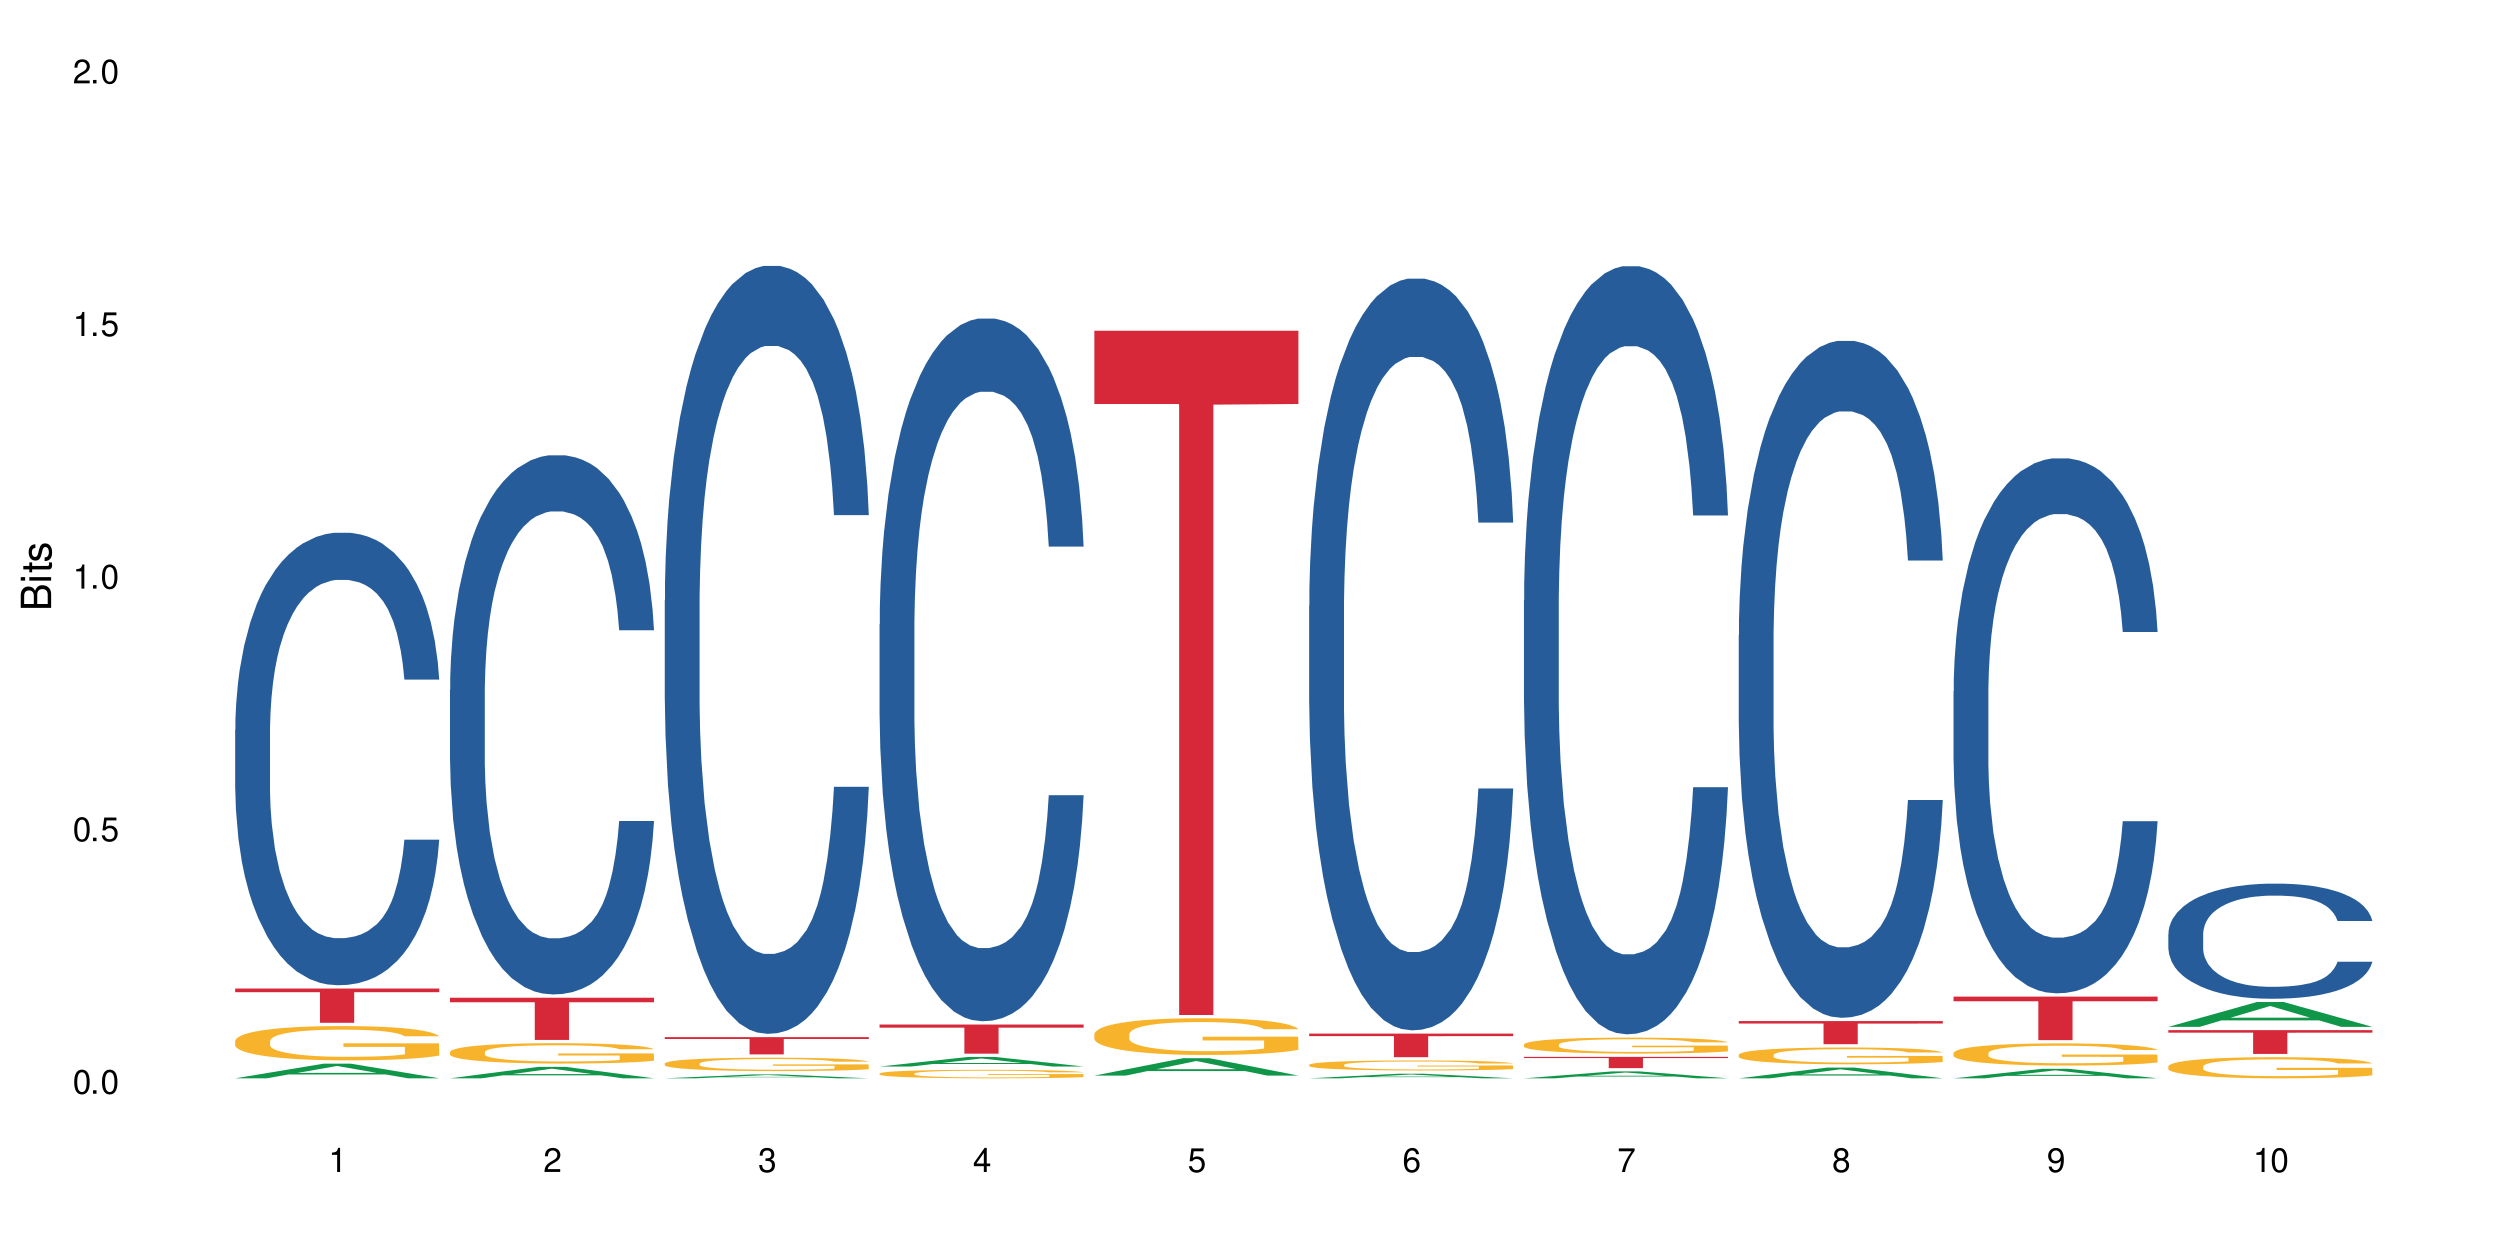 <?xml version="1.0" encoding="UTF-8"?>
<svg xmlns="http://www.w3.org/2000/svg" xmlns:xlink="http://www.w3.org/1999/xlink" width="720" height="360" viewBox="0 0 720 360">
<defs>
<g>
<g id="glyph-0-0">
</g>
<g id="glyph-0-1">
<path d="M 2.641 -6.938 C 2 -6.938 1.422 -6.656 1.078 -6.172 C 0.641 -5.562 0.406 -4.641 0.406 -3.359 C 0.406 -1.016 1.188 0.219 2.641 0.219 C 4.078 0.219 4.859 -1.016 4.859 -3.297 C 4.859 -4.641 4.656 -5.547 4.203 -6.172 C 3.844 -6.656 3.281 -6.938 2.641 -6.938 Z M 2.641 -6.188 C 3.547 -6.188 4 -5.25 4 -3.375 C 4 -1.406 3.562 -0.484 2.625 -0.484 C 1.734 -0.484 1.281 -1.438 1.281 -3.344 C 1.281 -5.25 1.734 -6.188 2.641 -6.188 Z M 2.641 -6.188 "/>
</g>
<g id="glyph-0-2">
<path d="M 1.828 -1 L 0.828 -1 L 0.828 0 L 1.828 0 Z M 1.828 -1 "/>
</g>
<g id="glyph-0-3">
<path d="M 4.562 -6.797 L 1.062 -6.797 L 0.547 -3.094 L 1.328 -3.094 C 1.719 -3.562 2.047 -3.734 2.578 -3.734 C 3.484 -3.734 4.062 -3.109 4.062 -2.094 C 4.062 -1.125 3.484 -0.531 2.578 -0.531 C 1.828 -0.531 1.375 -0.906 1.188 -1.672 L 0.328 -1.672 C 0.453 -1.109 0.547 -0.844 0.75 -0.594 C 1.125 -0.078 1.828 0.219 2.594 0.219 C 3.969 0.219 4.922 -0.781 4.922 -2.219 C 4.922 -3.562 4.031 -4.484 2.719 -4.484 C 2.25 -4.484 1.859 -4.359 1.469 -4.062 L 1.734 -5.969 L 4.562 -5.969 Z M 4.562 -6.797 "/>
</g>
<g id="glyph-0-4">
<path d="M 2.484 -4.938 L 2.484 0 L 3.328 0 L 3.328 -6.938 L 2.766 -6.938 C 2.469 -5.875 2.281 -5.734 0.984 -5.562 L 0.984 -4.938 Z M 2.484 -4.938 "/>
</g>
<g id="glyph-0-5">
<path d="M 4.859 -0.828 L 1.281 -0.828 C 1.359 -1.406 1.672 -1.781 2.5 -2.281 L 3.469 -2.828 C 4.406 -3.344 4.906 -4.062 4.906 -4.906 C 4.906 -5.484 4.672 -6.031 4.266 -6.406 C 3.859 -6.766 3.375 -6.938 2.719 -6.938 C 1.859 -6.938 1.219 -6.625 0.844 -6.031 C 0.609 -5.672 0.5 -5.234 0.484 -4.531 L 1.328 -4.531 C 1.359 -5.016 1.406 -5.281 1.531 -5.516 C 1.75 -5.938 2.188 -6.203 2.703 -6.203 C 3.469 -6.203 4.031 -5.641 4.031 -4.891 C 4.031 -4.344 3.719 -3.859 3.125 -3.516 L 2.234 -3 C 0.812 -2.172 0.406 -1.531 0.328 -0.016 L 4.859 -0.016 Z M 4.859 -0.828 "/>
</g>
<g id="glyph-0-6">
<path d="M 2.125 -3.188 L 2.578 -3.188 C 3.5 -3.188 3.984 -2.766 3.984 -1.922 C 3.984 -1.062 3.469 -0.531 2.594 -0.531 C 1.656 -0.531 1.203 -1 1.156 -2.016 L 0.312 -2.016 C 0.344 -1.453 0.438 -1.094 0.609 -0.781 C 0.953 -0.109 1.625 0.219 2.547 0.219 C 3.953 0.219 4.859 -0.625 4.859 -1.938 C 4.859 -2.828 4.516 -3.297 3.703 -3.594 C 4.344 -3.844 4.656 -4.328 4.656 -5.031 C 4.656 -6.219 3.875 -6.938 2.578 -6.938 C 1.203 -6.938 0.484 -6.172 0.453 -4.703 L 1.297 -4.703 C 1.312 -5.125 1.344 -5.359 1.453 -5.578 C 1.641 -5.969 2.062 -6.203 2.594 -6.203 C 3.344 -6.203 3.797 -5.75 3.797 -5 C 3.797 -4.516 3.609 -4.219 3.25 -4.047 C 3.016 -3.953 2.703 -3.922 2.125 -3.906 Z M 2.125 -3.188 "/>
</g>
<g id="glyph-0-7">
<path d="M 3.141 -1.672 L 3.141 0 L 3.984 0 L 3.984 -1.672 L 4.984 -1.672 L 4.984 -2.438 L 3.984 -2.438 L 3.984 -6.938 L 3.359 -6.938 L 0.266 -2.578 L 0.266 -1.672 Z M 3.141 -2.438 L 1 -2.438 L 3.141 -5.5 Z M 3.141 -2.438 "/>
</g>
<g id="glyph-0-8">
<path d="M 4.781 -5.125 C 4.609 -6.266 3.891 -6.938 2.844 -6.938 C 2.094 -6.938 1.422 -6.578 1.031 -5.953 C 0.594 -5.266 0.406 -4.422 0.406 -3.172 C 0.406 -2 0.578 -1.25 0.984 -0.641 C 1.359 -0.078 1.953 0.219 2.703 0.219 C 3.984 0.219 4.922 -0.75 4.922 -2.094 C 4.922 -3.375 4.062 -4.281 2.844 -4.281 C 2.172 -4.281 1.641 -4.031 1.281 -3.516 C 1.281 -5.234 1.828 -6.188 2.797 -6.188 C 3.391 -6.188 3.797 -5.797 3.938 -5.125 Z M 2.734 -3.531 C 3.547 -3.531 4.062 -2.953 4.062 -2.031 C 4.062 -1.156 3.484 -0.531 2.703 -0.531 C 1.922 -0.531 1.328 -1.188 1.328 -2.078 C 1.328 -2.938 1.906 -3.531 2.734 -3.531 Z M 2.734 -3.531 "/>
</g>
<g id="glyph-0-9">
<path d="M 4.984 -6.797 L 0.438 -6.797 L 0.438 -5.969 L 4.109 -5.969 C 2.5 -3.656 1.828 -2.234 1.328 0 L 2.219 0 C 2.594 -2.172 3.453 -4.047 4.984 -6.094 Z M 4.984 -6.797 "/>
</g>
<g id="glyph-0-10">
<path d="M 3.75 -3.656 C 4.469 -4.094 4.688 -4.438 4.688 -5.078 C 4.688 -6.172 3.844 -6.938 2.641 -6.938 C 1.438 -6.938 0.594 -6.172 0.594 -5.094 C 0.594 -4.438 0.812 -4.094 1.516 -3.656 C 0.734 -3.266 0.359 -2.703 0.359 -1.922 C 0.359 -0.656 1.281 0.219 2.641 0.219 C 3.984 0.219 4.922 -0.656 4.922 -1.922 C 4.922 -2.703 4.531 -3.266 3.75 -3.656 Z M 2.641 -6.188 C 3.359 -6.188 3.812 -5.75 3.812 -5.062 C 3.812 -4.406 3.344 -3.984 2.641 -3.984 C 1.922 -3.984 1.453 -4.406 1.453 -5.078 C 1.453 -5.75 1.922 -6.188 2.641 -6.188 Z M 2.641 -3.266 C 3.484 -3.266 4.062 -2.719 4.062 -1.906 C 4.062 -1.078 3.484 -0.531 2.625 -0.531 C 1.797 -0.531 1.219 -1.094 1.219 -1.906 C 1.219 -2.719 1.781 -3.266 2.641 -3.266 Z M 2.641 -3.266 "/>
</g>
<g id="glyph-0-11">
<path d="M 0.516 -1.578 C 0.672 -0.453 1.406 0.219 2.438 0.219 C 3.188 0.219 3.859 -0.141 4.266 -0.766 C 4.688 -1.453 4.891 -2.297 4.891 -3.547 C 4.891 -4.719 4.703 -5.453 4.312 -6.078 C 3.938 -6.641 3.344 -6.938 2.594 -6.938 C 1.297 -6.938 0.359 -5.969 0.359 -4.625 C 0.359 -3.344 1.234 -2.453 2.453 -2.453 C 3.094 -2.453 3.578 -2.672 4.016 -3.203 C 4 -1.484 3.469 -0.531 2.5 -0.531 C 1.906 -0.531 1.484 -0.906 1.359 -1.578 Z M 2.578 -6.203 C 3.375 -6.203 3.969 -5.531 3.969 -4.641 C 3.969 -3.797 3.391 -3.188 2.547 -3.188 C 1.734 -3.188 1.234 -3.766 1.234 -4.688 C 1.234 -5.562 1.797 -6.203 2.578 -6.203 Z M 2.578 -6.203 "/>
</g>
<g id="glyph-1-0">
</g>
<g id="glyph-1-1">
<path d="M 0 -0.953 L 0 -4.891 C 0 -5.719 -0.234 -6.344 -0.734 -6.797 C -1.188 -7.234 -1.812 -7.469 -2.5 -7.469 C -3.547 -7.469 -4.188 -7 -4.625 -5.875 C -4.984 -6.688 -5.625 -7.094 -6.531 -7.094 C -7.172 -7.094 -7.734 -6.859 -8.141 -6.391 C -8.562 -5.922 -8.75 -5.344 -8.75 -4.5 L -8.75 -0.953 Z M -4.984 -2.062 L -7.766 -2.062 L -7.766 -4.219 C -7.766 -4.844 -7.688 -5.203 -7.453 -5.5 C -7.219 -5.812 -6.859 -5.969 -6.375 -5.969 C -5.891 -5.969 -5.531 -5.812 -5.297 -5.5 C -5.062 -5.203 -4.984 -4.844 -4.984 -4.219 Z M -0.984 -2.062 L -4 -2.062 L -4 -4.781 C -4 -5.766 -3.438 -6.359 -2.484 -6.359 C -1.547 -6.359 -0.984 -5.766 -0.984 -4.781 Z M -0.984 -2.062 "/>
</g>
<g id="glyph-1-2">
<path d="M -6.281 -1.797 L -6.281 -0.797 L 0 -0.797 L 0 -1.797 Z M -8.75 -1.797 L -8.75 -0.797 L -7.484 -0.797 L -7.484 -1.797 Z M -8.75 -1.797 "/>
</g>
<g id="glyph-1-3">
<path d="M -6.281 -3.047 L -6.281 -2.016 L -8.016 -2.016 L -8.016 -1.016 L -6.281 -1.016 L -6.281 -0.172 L -5.469 -0.172 L -5.469 -1.016 L -0.719 -1.016 C -0.078 -1.016 0.281 -1.453 0.281 -2.234 C 0.281 -2.5 0.25 -2.719 0.188 -3.047 L -0.641 -3.047 C -0.609 -2.906 -0.594 -2.766 -0.594 -2.562 C -0.594 -2.141 -0.719 -2.016 -1.156 -2.016 L -5.469 -2.016 L -5.469 -3.047 Z M -6.281 -3.047 "/>
</g>
<g id="glyph-1-4">
<path d="M -4.531 -5.25 C -5.766 -5.25 -6.469 -4.422 -6.469 -2.969 C -6.469 -1.516 -5.719 -0.562 -4.547 -0.562 C -3.562 -0.562 -3.094 -1.062 -2.734 -2.562 L -2.516 -3.484 C -2.344 -4.188 -2.094 -4.469 -1.641 -4.469 C -1.047 -4.469 -0.641 -3.875 -0.641 -3 C -0.641 -2.453 -0.797 -2 -1.062 -1.75 C -1.25 -1.594 -1.422 -1.531 -1.875 -1.469 L -1.875 -0.406 C -0.422 -0.453 0.281 -1.266 0.281 -2.922 C 0.281 -4.5 -0.5 -5.516 -1.719 -5.516 C -2.656 -5.516 -3.172 -4.984 -3.469 -3.734 L -3.703 -2.766 C -3.891 -1.953 -4.156 -1.609 -4.594 -1.609 C -5.188 -1.609 -5.547 -2.125 -5.547 -2.938 C -5.547 -3.75 -5.203 -4.172 -4.531 -4.203 Z M -4.531 -5.25 "/>
</g>
</g>
</defs>
<rect x="-72" y="-36" width="864" height="432" fill="rgb(100%, 100%, 100%)" fill-opacity="1"/>
<path fill-rule="nonzero" fill="rgb(6.275%, 58.824%, 28.235%)" fill-opacity="1" d="M 67.73 310.555 L 67.793 310.547 L 93.223 306.328 L 100.945 306.328 L 126.5 310.559 L 117.52 310.559 L 111.117 309.453 L 83.051 309.453 L 76.773 310.555 L 67.73 310.555 L 85.75 308.996 L 108.543 308.992 L 97.176 307.02 L 97.051 307.016 L 96.926 307.027 L 85.688 308.992 L 85.75 308.996 Z M 67.73 310.555 "/>
<path fill-rule="nonzero" fill="rgb(14.51%, 36.078%, 60%)" fill-opacity="1" d="M 67.73 210.141 L 67.801 210.023 L 67.801 207.164 L 68.02 202.637 L 68.52 196.922 L 69.02 192.988 L 70.312 185.961 L 72.102 179.172 L 73.965 173.934 L 75.328 170.836 L 76.547 168.453 L 79.34 164.047 L 81.133 161.781 L 83.066 159.758 L 85.434 157.734 L 87.152 156.543 L 91.023 154.637 L 93.891 153.801 L 96.113 153.445 L 100.914 153.445 L 103.781 153.922 L 105.859 154.516 L 108.152 155.469 L 110.086 156.543 L 113.457 159.164 L 116.465 162.496 L 117.828 164.402 L 119.977 168.094 L 121.625 171.668 L 122.773 174.766 L 124.062 179.172 L 125.207 184.531 L 126.07 190.609 L 126.5 195.73 L 116.465 195.73 L 115.965 190.965 L 115.391 187.273 L 114.316 182.391 L 113.238 178.934 L 111.734 175.48 L 110.375 173.219 L 108.512 170.953 L 106.863 169.523 L 105.141 168.453 L 103.492 167.738 L 100.34 167.023 L 96.684 167.023 L 95.324 167.262 L 92.527 168.215 L 91.023 169.047 L 88.871 170.715 L 87.367 172.266 L 85.578 174.648 L 84.359 176.672 L 82.852 179.77 L 81.777 182.508 L 80.559 186.438 L 79.844 189.418 L 79.199 192.75 L 78.625 196.684 L 78.195 200.852 L 77.906 205.258 L 77.766 209.547 L 77.766 228.008 L 77.906 232.297 L 78.266 237.301 L 79.199 244.566 L 80.559 250.879 L 82.137 255.879 L 83.641 259.453 L 84.5 261.121 L 85.648 263.027 L 87.441 265.41 L 90.02 267.793 L 91.523 268.746 L 93.816 269.699 L 96.184 270.176 L 99.336 270.176 L 102.133 269.699 L 103.996 269.102 L 105.93 268.148 L 108.582 266.125 L 110.23 264.219 L 111.664 261.957 L 112.738 259.691 L 113.457 257.785 L 114.531 254.094 L 115.391 250.043 L 116.035 245.875 L 116.465 241.824 L 126.5 241.824 L 126.07 246.59 L 125.422 251.234 L 124.777 254.691 L 123.777 258.859 L 122.629 262.551 L 120.98 266.719 L 119.617 269.461 L 117.828 272.438 L 116.18 274.699 L 114.387 276.727 L 111.734 279.105 L 110.016 280.297 L 108.152 281.371 L 105.93 282.324 L 103.137 283.156 L 100.125 283.633 L 97.328 283.754 L 94.32 283.516 L 92.098 283.039 L 89.16 281.965 L 85.504 279.82 L 82.852 277.559 L 80.773 275.297 L 78.984 272.914 L 76.977 269.699 L 74.395 264.457 L 72.82 260.406 L 71.746 257.07 L 70.527 252.426 L 69.664 248.258 L 68.664 241.586 L 67.945 233.129 L 67.73 226.578 Z M 67.73 210.141 "/>
<path fill-rule="nonzero" fill="rgb(96.863%, 70.196%, 16.863%)" fill-opacity="1" d="M 67.73 299.742 L 67.801 299.734 L 67.801 299.551 L 68.09 299.148 L 68.805 298.586 L 69.738 298.129 L 70.742 297.766 L 71.387 297.578 L 72.461 297.309 L 73.395 297.109 L 75.758 296.703 L 78.77 296.324 L 80.418 296.16 L 82.281 296.008 L 84.93 295.836 L 86.148 295.773 L 89.875 295.629 L 94.105 295.539 L 98.762 295.512 L 100.914 295.523 L 103.852 295.559 L 107.863 295.656 L 110.16 295.746 L 111.949 295.836 L 113.812 295.953 L 116.105 296.133 L 118.258 296.352 L 119.977 296.566 L 121.695 296.84 L 123.129 297.125 L 124.348 297.441 L 125.422 297.82 L 126.07 298.137 L 126.5 298.453 L 116.535 298.453 L 115.965 298.137 L 115.32 297.895 L 114.242 297.594 L 113.168 297.379 L 112.094 297.207 L 110.086 296.973 L 108.367 296.828 L 106.215 296.703 L 104.137 296.621 L 101.773 296.566 L 100.34 296.551 L 96.543 296.551 L 93.102 296.613 L 91.094 296.684 L 89.66 296.758 L 87.656 296.891 L 86.438 297 L 85.719 297.074 L 83.57 297.352 L 82.137 297.605 L 81.348 297.777 L 80.344 298.047 L 79.629 298.289 L 78.84 298.652 L 78.41 298.922 L 77.836 299.535 L 77.766 301.156 L 77.98 301.5 L 78.41 301.871 L 78.984 302.195 L 79.844 302.539 L 80.703 302.801 L 82.207 303.152 L 83.496 303.387 L 84.5 303.539 L 86.438 303.781 L 87.227 303.863 L 89.09 304.023 L 91.023 304.152 L 93.387 304.258 L 95.18 304.312 L 98.047 304.359 L 101.703 304.359 L 106 304.305 L 108.727 304.234 L 110.59 304.16 L 111.809 304.098 L 113.312 304 L 114.387 303.906 L 115.391 303.809 L 116.609 303.656 L 116.609 301.5 L 98.906 301.492 L 98.906 300.48 L 126.426 300.473 L 126.5 304 L 124.992 304.242 L 123.129 304.477 L 121.34 304.656 L 119.477 304.809 L 116.824 304.98 L 114.672 305.09 L 111.375 305.215 L 108.367 305.297 L 105.215 305.352 L 102.418 305.379 L 99.121 305.387 L 96.184 305.367 L 93.031 305.316 L 90.52 305.242 L 88.227 305.152 L 85.934 305.035 L 83.066 304.848 L 81.203 304.691 L 79.27 304.504 L 77.336 304.277 L 75.613 304.035 L 74.469 303.844 L 73.32 303.629 L 72.102 303.359 L 70.957 303.051 L 70.098 302.773 L 69.309 302.457 L 68.734 302.16 L 68.16 301.754 L 67.875 301.43 L 67.73 301.148 Z M 67.73 299.742 "/>
<path fill-rule="nonzero" fill="rgb(83.922%, 15.686%, 22.353%)" fill-opacity="1" d="M 67.73 284.691 L 126.5 284.691 L 126.5 285.75 L 102.008 285.758 L 102.008 294.574 L 92.152 294.574 L 92.152 285.77 L 92.008 285.75 L 67.73 285.75 Z M 67.73 284.691 "/>
<path fill-rule="nonzero" fill="rgb(6.275%, 58.824%, 28.235%)" fill-opacity="1" d="M 129.594 310.555 L 129.656 310.551 L 155.082 307.25 L 162.805 307.25 L 188.359 310.559 L 179.383 310.559 L 172.977 309.691 L 144.91 309.691 L 138.633 310.555 L 129.594 310.555 L 147.613 309.336 L 170.402 309.332 L 159.039 307.789 L 158.914 307.785 L 158.789 307.797 L 147.547 309.332 L 147.613 309.336 Z M 129.594 310.555 "/>
<path fill-rule="nonzero" fill="rgb(14.51%, 36.078%, 60%)" fill-opacity="1" d="M 129.594 198.688 L 129.664 198.547 L 129.664 195.141 L 129.879 189.746 L 130.379 182.934 L 130.883 178.25 L 132.172 169.879 L 133.965 161.785 L 135.828 155.543 L 137.188 151.852 L 138.406 149.012 L 141.203 143.762 L 142.992 141.066 L 144.93 138.652 L 147.293 136.238 L 149.016 134.82 L 152.883 132.551 L 155.75 131.555 L 157.973 131.129 L 162.773 131.129 L 165.641 131.699 L 167.719 132.406 L 170.012 133.543 L 171.949 134.82 L 175.316 137.941 L 178.324 141.918 L 179.688 144.188 L 181.836 148.586 L 183.484 152.844 L 184.633 156.535 L 185.922 161.785 L 187.07 168.176 L 187.93 175.414 L 188.359 181.516 L 178.324 181.516 L 177.824 175.84 L 177.25 171.438 L 176.176 165.621 L 175.102 161.504 L 173.598 157.387 L 172.234 154.691 L 170.371 151.992 L 168.723 150.289 L 167.004 149.012 L 165.355 148.16 L 162.199 147.309 L 158.547 147.309 L 157.184 147.594 L 154.391 148.73 L 152.883 149.723 L 150.734 151.711 L 149.23 153.555 L 147.438 156.395 L 146.219 158.805 L 144.715 162.496 L 143.641 165.762 L 142.422 170.445 L 141.703 173.992 L 141.059 177.969 L 140.484 182.652 L 140.055 187.617 L 139.77 192.871 L 139.625 197.98 L 139.625 219.98 L 139.77 225.09 L 140.129 231.051 L 141.059 239.707 L 142.422 247.23 L 143.996 253.191 L 145.504 257.449 L 146.363 259.434 L 147.508 261.707 L 149.301 264.547 L 151.879 267.383 L 153.387 268.52 L 155.68 269.656 L 158.043 270.223 L 161.199 270.223 L 163.992 269.656 L 165.855 268.945 L 167.789 267.809 L 170.441 265.398 L 172.09 263.125 L 173.523 260.43 L 174.598 257.73 L 175.316 255.461 L 176.391 251.062 L 177.25 246.234 L 177.895 241.27 L 178.324 236.441 L 188.359 236.441 L 187.93 242.121 L 187.285 247.656 L 186.641 251.77 L 185.637 256.738 L 184.488 261.141 L 182.84 266.105 L 181.48 269.371 L 179.688 272.918 L 178.039 275.617 L 176.246 278.027 L 173.598 280.867 L 171.875 282.285 L 170.012 283.562 L 167.789 284.699 L 164.996 285.691 L 161.984 286.262 L 159.191 286.402 L 156.18 286.117 L 153.957 285.551 L 151.02 284.273 L 147.367 281.719 L 144.715 279.023 L 142.637 276.324 L 140.844 273.488 L 138.836 269.656 L 136.258 263.41 L 134.68 258.582 L 133.605 254.609 L 132.387 249.074 L 131.527 244.105 L 130.523 236.16 L 129.809 226.082 L 129.594 218.277 Z M 129.594 198.688 "/>
<path fill-rule="nonzero" fill="rgb(96.863%, 70.196%, 16.863%)" fill-opacity="1" d="M 129.594 302.953 L 129.664 302.945 L 129.664 302.84 L 129.949 302.598 L 130.668 302.266 L 131.598 301.992 L 132.602 301.777 L 133.246 301.664 L 134.32 301.504 L 135.254 301.387 L 137.617 301.145 L 140.629 300.918 L 142.277 300.82 L 144.141 300.73 L 146.793 300.629 L 148.012 300.59 L 151.738 300.504 L 155.965 300.453 L 160.625 300.434 L 162.773 300.441 L 165.711 300.461 L 169.727 300.52 L 172.02 300.574 L 173.812 300.629 L 175.676 300.699 L 177.969 300.805 L 180.117 300.934 L 181.836 301.062 L 183.559 301.223 L 184.992 301.395 L 186.211 301.582 L 187.285 301.809 L 187.93 301.996 L 188.359 302.184 L 178.398 302.184 L 177.824 301.996 L 177.18 301.852 L 176.105 301.676 L 175.031 301.547 L 173.953 301.445 L 171.949 301.305 L 170.227 301.219 L 168.078 301.145 L 166 301.094 L 163.633 301.062 L 162.199 301.051 L 158.402 301.051 L 154.961 301.09 L 152.957 301.133 L 151.523 301.176 L 149.516 301.258 L 148.297 301.32 L 147.582 301.363 L 145.43 301.531 L 143.996 301.68 L 143.207 301.781 L 142.207 301.941 L 141.488 302.086 L 140.699 302.301 L 140.27 302.465 L 139.695 302.828 L 139.625 303.793 L 139.84 303.996 L 140.27 304.219 L 140.844 304.41 L 141.703 304.613 L 142.562 304.77 L 144.07 304.98 L 145.359 305.117 L 146.363 305.211 L 148.297 305.355 L 149.086 305.402 L 150.949 305.5 L 152.883 305.574 L 155.25 305.641 L 157.039 305.672 L 159.906 305.699 L 163.562 305.699 L 167.863 305.664 L 170.586 305.621 L 172.449 305.578 L 173.668 305.543 L 175.172 305.484 L 176.246 305.43 L 177.25 305.371 L 178.469 305.281 L 178.469 303.996 L 160.766 303.992 L 160.766 303.391 L 188.289 303.387 L 188.359 305.484 L 186.855 305.629 L 184.992 305.77 L 183.199 305.875 L 181.336 305.965 L 178.684 306.066 L 176.535 306.133 L 173.238 306.207 L 170.227 306.254 L 167.074 306.289 L 164.277 306.305 L 160.984 306.309 L 158.043 306.297 L 154.891 306.266 L 152.383 306.223 L 150.09 306.172 L 147.797 306.102 L 144.93 305.988 L 143.066 305.895 L 141.129 305.785 L 139.195 305.648 L 137.477 305.504 L 136.328 305.391 L 135.184 305.262 L 133.965 305.102 L 132.816 304.922 L 131.957 304.754 L 131.168 304.566 L 130.594 304.391 L 130.023 304.148 L 129.734 303.953 L 129.594 303.789 Z M 129.594 302.953 "/>
<path fill-rule="nonzero" fill="rgb(83.922%, 15.686%, 22.353%)" fill-opacity="1" d="M 129.594 287.344 L 188.359 287.344 L 188.359 288.645 L 163.867 288.656 L 163.867 299.496 L 154.012 299.496 L 154.012 288.664 L 153.871 288.645 L 129.594 288.645 Z M 129.594 287.344 "/>
<path fill-rule="nonzero" fill="rgb(6.275%, 58.824%, 28.235%)" fill-opacity="1" d="M 191.453 310.555 L 191.516 310.555 L 216.945 309.418 L 224.668 309.418 L 250.219 310.559 L 241.242 310.559 L 234.84 310.258 L 206.773 310.258 L 200.492 310.555 L 191.453 310.555 L 209.473 310.137 L 232.266 310.137 L 220.898 309.605 L 220.773 309.602 L 220.648 309.605 L 209.41 310.137 L 209.473 310.137 Z M 191.453 310.555 "/>
<path fill-rule="nonzero" fill="rgb(14.51%, 36.078%, 60%)" fill-opacity="1" d="M 191.453 172.824 L 191.523 172.621 L 191.523 167.77 L 191.738 160.086 L 192.242 150.383 L 192.742 143.711 L 194.031 131.785 L 195.824 120.262 L 197.688 111.367 L 199.051 106.113 L 200.27 102.07 L 203.062 94.59 L 204.855 90.746 L 206.789 87.312 L 209.156 83.875 L 210.875 81.852 L 214.746 78.617 L 217.613 77.203 L 219.832 76.598 L 224.637 76.598 L 227.5 77.406 L 229.582 78.418 L 231.875 80.035 L 233.809 81.852 L 237.176 86.301 L 240.188 91.961 L 241.547 95.195 L 243.699 101.461 L 245.348 107.527 L 246.492 112.781 L 247.785 120.262 L 248.93 129.359 L 249.789 139.668 L 250.219 148.363 L 240.188 148.363 L 239.684 140.277 L 239.113 134.008 L 238.035 125.719 L 236.961 119.859 L 235.457 113.996 L 234.094 110.156 L 232.23 106.312 L 230.582 103.887 L 228.863 102.07 L 227.215 100.855 L 224.062 99.641 L 220.406 99.641 L 219.043 100.047 L 216.25 101.664 L 214.746 103.078 L 212.594 105.91 L 211.09 108.539 L 209.297 112.582 L 208.078 116.016 L 206.574 121.273 L 205.5 125.922 L 204.281 132.594 L 203.566 137.648 L 202.918 143.309 L 202.348 149.98 L 201.918 157.055 L 201.629 164.535 L 201.484 171.812 L 201.484 203.145 L 201.629 210.422 L 201.988 218.914 L 202.918 231.246 L 204.281 241.961 L 205.859 250.449 L 207.363 256.516 L 208.223 259.344 L 209.371 262.578 L 211.16 266.621 L 213.742 270.664 L 215.246 272.281 L 217.539 273.898 L 219.906 274.707 L 223.059 274.707 L 225.852 273.898 L 227.715 272.891 L 229.652 271.273 L 232.305 267.836 L 233.953 264.602 L 235.387 260.758 L 236.461 256.918 L 237.176 253.684 L 238.254 247.418 L 239.113 240.543 L 239.758 233.469 L 240.188 226.594 L 250.219 226.594 L 249.789 234.684 L 249.145 242.566 L 248.5 248.43 L 247.496 255.504 L 246.352 261.77 L 244.703 268.848 L 243.34 273.496 L 241.547 278.551 L 239.898 282.391 L 238.109 285.828 L 235.457 289.871 L 233.738 291.891 L 231.875 293.711 L 229.652 295.328 L 226.855 296.742 L 223.848 297.551 L 221.051 297.754 L 218.043 297.352 L 215.82 296.543 L 212.883 294.723 L 209.227 291.082 L 206.574 287.242 L 204.496 283.402 L 202.703 279.359 L 200.699 273.898 L 198.117 265.004 L 196.543 258.133 L 195.465 252.473 L 194.246 244.586 L 193.387 237.512 L 192.383 226.191 L 191.668 211.84 L 191.453 200.719 Z M 191.453 172.824 "/>
<path fill-rule="nonzero" fill="rgb(96.863%, 70.196%, 16.863%)" fill-opacity="1" d="M 191.453 306.266 L 191.523 306.262 L 191.523 306.191 L 191.812 306.035 L 192.527 305.812 L 193.461 305.633 L 194.461 305.492 L 195.109 305.418 L 196.184 305.312 L 197.113 305.234 L 199.48 305.074 L 202.488 304.926 L 204.137 304.863 L 206 304.805 L 208.652 304.738 L 209.871 304.711 L 213.598 304.656 L 217.828 304.621 L 222.484 304.609 L 224.637 304.613 L 227.574 304.629 L 231.586 304.668 L 233.879 304.703 L 235.672 304.738 L 237.535 304.781 L 239.828 304.852 L 241.98 304.938 L 243.699 305.023 L 245.418 305.129 L 246.852 305.242 L 248.07 305.367 L 249.145 305.516 L 249.789 305.637 L 250.219 305.762 L 240.258 305.762 L 239.684 305.637 L 239.039 305.543 L 237.965 305.426 L 236.891 305.34 L 235.816 305.273 L 233.809 305.184 L 232.09 305.125 L 229.938 305.074 L 227.859 305.043 L 225.496 305.023 L 224.062 305.016 L 220.262 305.016 L 216.824 305.039 L 214.816 305.07 L 213.383 305.098 L 211.375 305.148 L 210.156 305.191 L 209.441 305.223 L 207.293 305.332 L 205.859 305.43 L 205.07 305.496 L 204.066 305.602 L 203.348 305.699 L 202.562 305.84 L 202.133 305.945 L 201.559 306.184 L 201.484 306.82 L 201.703 306.957 L 202.133 307.102 L 202.703 307.227 L 203.566 307.363 L 204.426 307.465 L 205.93 307.602 L 207.219 307.695 L 208.223 307.754 L 210.156 307.848 L 210.945 307.883 L 212.809 307.945 L 214.746 307.992 L 217.109 308.035 L 218.902 308.059 L 221.77 308.074 L 225.422 308.074 L 229.723 308.055 L 232.445 308.027 L 234.309 307.996 L 235.527 307.973 L 237.035 307.934 L 238.109 307.898 L 239.113 307.859 L 240.332 307.801 L 240.332 306.957 L 222.629 306.953 L 222.629 306.555 L 250.148 306.551 L 250.219 307.934 L 248.715 308.027 L 246.852 308.121 L 245.059 308.191 L 243.195 308.25 L 240.547 308.32 L 238.395 308.359 L 235.098 308.41 L 232.09 308.441 L 228.934 308.465 L 226.141 308.473 L 222.844 308.477 L 219.906 308.473 L 216.75 308.449 L 214.242 308.422 L 211.949 308.387 L 209.656 308.34 L 206.789 308.266 L 204.926 308.207 L 202.992 308.133 L 201.055 308.043 L 199.336 307.949 L 198.191 307.875 L 197.043 307.789 L 195.824 307.684 L 194.68 307.562 L 193.816 307.453 L 193.031 307.328 L 192.457 307.215 L 191.883 307.055 L 191.598 306.926 L 191.453 306.816 Z M 191.453 306.266 "/>
<path fill-rule="nonzero" fill="rgb(83.922%, 15.686%, 22.353%)" fill-opacity="1" d="M 191.453 298.695 L 250.219 298.695 L 250.219 299.227 L 225.727 299.23 L 225.727 303.672 L 215.875 303.672 L 215.875 299.234 L 215.73 299.227 L 191.453 299.227 Z M 191.453 298.695 "/>
<path fill-rule="nonzero" fill="rgb(6.275%, 58.824%, 28.235%)" fill-opacity="1" d="M 253.312 307.16 L 253.375 307.16 L 278.805 304.395 L 286.527 304.395 L 312.082 307.164 L 303.102 307.164 L 296.699 306.441 L 268.633 306.441 L 262.355 307.16 L 253.312 307.16 L 271.332 306.141 L 294.125 306.141 L 282.762 304.848 L 282.633 304.844 L 282.508 304.852 L 271.27 306.141 L 271.332 306.141 Z M 253.312 307.16 "/>
<path fill-rule="nonzero" fill="rgb(14.51%, 36.078%, 60%)" fill-opacity="1" d="M 253.312 179.805 L 253.387 179.617 L 253.387 175.18 L 253.602 168.148 L 254.102 159.27 L 254.605 153.164 L 255.895 142.25 L 257.684 131.707 L 259.547 123.566 L 260.91 118.758 L 262.129 115.059 L 264.922 108.211 L 266.715 104.699 L 268.652 101.555 L 271.016 98.41 L 272.734 96.559 L 276.605 93.598 L 279.473 92.305 L 281.695 91.75 L 286.496 91.75 L 289.363 92.488 L 291.441 93.414 L 293.734 94.895 L 295.668 96.559 L 299.039 100.629 L 302.047 105.809 L 303.41 108.77 L 305.559 114.504 L 307.207 120.051 L 308.355 124.863 L 309.645 131.707 L 310.793 140.031 L 311.652 149.465 L 312.082 157.418 L 302.047 157.418 L 301.547 150.02 L 300.973 144.285 L 299.898 136.699 L 298.824 131.336 L 297.316 125.973 L 295.957 122.457 L 294.094 118.941 L 292.445 116.723 L 290.723 115.059 L 289.074 113.949 L 285.922 112.836 L 282.266 112.836 L 280.906 113.207 L 278.109 114.688 L 276.605 115.98 L 274.457 118.57 L 272.949 120.977 L 271.16 124.676 L 269.941 127.82 L 268.434 132.633 L 267.359 136.887 L 266.141 142.992 L 265.426 147.613 L 264.781 152.793 L 264.207 158.898 L 263.777 165.375 L 263.492 172.219 L 263.348 178.879 L 263.348 207.551 L 263.492 214.211 L 263.848 221.98 L 264.781 233.266 L 266.141 243.07 L 267.719 250.84 L 269.223 256.387 L 270.082 258.977 L 271.23 261.938 L 273.023 265.637 L 275.602 269.336 L 277.105 270.816 L 279.402 272.297 L 281.766 273.035 L 284.918 273.035 L 287.715 272.297 L 289.578 271.371 L 291.512 269.891 L 294.164 266.746 L 295.812 263.785 L 297.246 260.273 L 298.32 256.758 L 299.039 253.797 L 300.113 248.062 L 300.973 241.773 L 301.617 235.301 L 302.047 229.008 L 312.082 229.008 L 311.652 236.41 L 311.008 243.625 L 310.363 248.988 L 309.359 255.461 L 308.211 261.195 L 306.562 267.672 L 305.203 271.926 L 303.41 276.551 L 301.762 280.066 L 299.969 283.211 L 297.316 286.91 L 295.598 288.762 L 293.734 290.426 L 291.512 291.906 L 288.719 293.199 L 285.707 293.941 L 282.914 294.125 L 279.902 293.754 L 277.68 293.016 L 274.742 291.352 L 271.086 288.02 L 268.434 284.504 L 266.355 280.992 L 264.566 277.293 L 262.559 272.297 L 259.98 264.156 L 258.402 257.867 L 257.328 252.688 L 256.109 245.473 L 255.25 239 L 254.246 228.641 L 253.527 215.504 L 253.312 205.332 Z M 253.312 179.805 "/>
<path fill-rule="nonzero" fill="rgb(96.863%, 70.196%, 16.863%)" fill-opacity="1" d="M 253.312 309.156 L 253.387 309.152 L 253.387 309.105 L 253.672 309.008 L 254.387 308.867 L 255.32 308.754 L 256.324 308.664 L 256.969 308.617 L 258.043 308.551 L 258.977 308.5 L 261.34 308.398 L 264.352 308.305 L 266 308.266 L 267.863 308.227 L 270.516 308.184 L 271.73 308.168 L 275.461 308.133 L 279.688 308.109 L 284.348 308.105 L 286.496 308.105 L 289.434 308.113 L 293.449 308.141 L 295.742 308.16 L 297.531 308.184 L 299.395 308.215 L 301.691 308.258 L 303.84 308.312 L 305.559 308.367 L 307.281 308.434 L 308.715 308.504 L 309.93 308.582 L 311.008 308.676 L 311.652 308.754 L 312.082 308.836 L 302.121 308.836 L 301.547 308.754 L 300.902 308.695 L 299.824 308.621 L 298.75 308.566 L 297.676 308.523 L 295.668 308.465 L 293.949 308.43 L 291.801 308.398 L 289.723 308.379 L 287.355 308.367 L 285.922 308.363 L 282.125 308.363 L 278.684 308.379 L 276.676 308.395 L 275.242 308.414 L 273.238 308.445 L 272.02 308.473 L 271.301 308.492 L 269.152 308.562 L 267.719 308.625 L 266.93 308.664 L 265.926 308.734 L 265.211 308.793 L 264.422 308.883 L 263.992 308.949 L 263.418 309.102 L 263.348 309.508 L 263.562 309.59 L 263.992 309.684 L 264.566 309.766 L 265.426 309.848 L 266.285 309.914 L 267.789 310 L 269.082 310.059 L 270.082 310.098 L 272.02 310.156 L 272.809 310.18 L 274.672 310.219 L 276.605 310.25 L 278.973 310.277 L 280.762 310.289 L 283.629 310.301 L 287.285 310.301 L 291.586 310.289 L 294.309 310.27 L 296.172 310.254 L 297.391 310.238 L 298.895 310.211 L 299.969 310.188 L 300.973 310.164 L 302.191 310.125 L 302.191 309.59 L 284.488 309.59 L 284.488 309.34 L 312.008 309.336 L 312.082 310.211 L 310.578 310.273 L 308.715 310.332 L 306.922 310.375 L 305.059 310.414 L 302.406 310.457 L 300.258 310.484 L 296.961 310.516 L 293.949 310.535 L 290.797 310.547 L 288 310.555 L 284.703 310.559 L 281.766 310.551 L 278.613 310.539 L 276.105 310.52 L 273.812 310.5 L 271.516 310.469 L 268.652 310.422 L 266.789 310.383 L 264.852 310.336 L 262.918 310.281 L 261.195 310.219 L 260.051 310.172 L 258.902 310.121 L 257.684 310.051 L 256.539 309.977 L 255.68 309.906 L 254.891 309.828 L 254.316 309.754 L 253.742 309.652 L 253.457 309.574 L 253.312 309.504 Z M 253.312 309.156 "/>
<path fill-rule="nonzero" fill="rgb(83.922%, 15.686%, 22.353%)" fill-opacity="1" d="M 253.312 295.066 L 312.082 295.066 L 312.082 295.961 L 287.59 295.969 L 287.59 303.453 L 277.734 303.453 L 277.734 295.977 L 277.594 295.961 L 253.312 295.961 Z M 253.312 295.066 "/>
<path fill-rule="nonzero" fill="rgb(6.275%, 58.824%, 28.235%)" fill-opacity="1" d="M 315.176 309.77 L 315.238 309.762 L 340.664 304.77 L 348.387 304.77 L 373.941 309.773 L 364.965 309.773 L 358.559 308.465 L 330.496 308.465 L 324.215 309.77 L 315.176 309.77 L 333.195 307.926 L 355.984 307.922 L 344.621 305.586 L 344.496 305.582 L 344.371 305.598 L 333.133 307.922 L 333.195 307.926 Z M 315.176 309.77 "/>
<path fill-rule="nonzero" fill="rgb(96.863%, 70.196%, 16.863%)" fill-opacity="1" d="M 315.176 297.781 L 315.246 297.773 L 315.246 297.578 L 315.531 297.145 L 316.25 296.547 L 317.18 296.055 L 318.184 295.668 L 318.828 295.465 L 319.906 295.176 L 320.836 294.961 L 323.203 294.527 L 326.211 294.121 L 327.859 293.949 L 329.723 293.785 L 332.375 293.602 L 333.594 293.531 L 337.32 293.379 L 341.547 293.281 L 346.207 293.254 L 348.355 293.262 L 351.297 293.301 L 355.309 293.406 L 357.602 293.504 L 359.395 293.602 L 361.258 293.727 L 363.551 293.918 L 365.699 294.152 L 367.422 294.383 L 369.141 294.672 L 370.574 294.98 L 371.793 295.32 L 372.867 295.727 L 373.512 296.062 L 373.941 296.402 L 363.98 296.402 L 363.406 296.062 L 362.762 295.805 L 361.688 295.484 L 360.613 295.254 L 359.535 295.07 L 357.531 294.816 L 355.809 294.664 L 353.66 294.527 L 351.582 294.441 L 349.215 294.383 L 347.785 294.363 L 343.984 294.363 L 340.547 294.43 L 338.539 294.508 L 337.105 294.586 L 335.098 294.73 L 333.879 294.848 L 333.164 294.926 L 331.012 295.223 L 329.578 295.492 L 328.793 295.676 L 327.789 295.969 L 327.07 296.227 L 326.281 296.613 L 325.852 296.902 L 325.281 297.562 L 325.207 299.301 L 325.422 299.668 L 325.852 300.062 L 326.426 300.41 L 327.285 300.777 L 328.145 301.059 L 329.652 301.434 L 330.941 301.684 L 331.945 301.848 L 333.879 302.109 L 334.668 302.195 L 336.531 302.371 L 338.465 302.508 L 340.832 302.621 L 342.625 302.68 L 345.488 302.727 L 349.145 302.727 L 353.445 302.672 L 356.168 302.594 L 358.031 302.516 L 359.25 302.449 L 360.754 302.344 L 361.832 302.246 L 362.832 302.141 L 364.051 301.977 L 364.051 299.668 L 346.352 299.656 L 346.352 298.574 L 373.871 298.566 L 373.941 302.344 L 372.438 302.602 L 370.574 302.855 L 368.781 303.047 L 366.918 303.211 L 364.266 303.395 L 362.117 303.512 L 358.82 303.645 L 355.809 303.734 L 352.656 303.789 L 349.863 303.82 L 346.566 303.828 L 343.625 303.809 L 340.473 303.754 L 337.965 303.676 L 335.672 303.578 L 333.379 303.453 L 330.512 303.25 L 328.648 303.086 L 326.715 302.883 L 324.777 302.641 L 323.059 302.379 L 321.91 302.176 L 320.766 301.945 L 319.547 301.656 L 318.398 301.328 L 317.539 301.027 L 316.75 300.691 L 316.18 300.371 L 315.605 299.938 L 315.316 299.59 L 315.176 299.289 Z M 315.176 297.781 "/>
<path fill-rule="nonzero" fill="rgb(83.922%, 15.686%, 22.353%)" fill-opacity="1" d="M 315.176 95.258 L 373.941 95.258 L 373.941 116.352 L 349.449 116.535 L 349.449 292.312 L 339.594 292.312 L 339.594 116.719 L 339.453 116.352 L 315.176 116.352 Z M 315.176 95.258 "/>
<path fill-rule="nonzero" fill="rgb(6.275%, 58.824%, 28.235%)" fill-opacity="1" d="M 377.035 310.555 L 377.098 310.555 L 402.527 309.242 L 410.25 309.242 L 435.805 310.559 L 426.824 310.559 L 420.422 310.215 L 392.355 310.215 L 386.078 310.555 L 377.035 310.555 L 395.055 310.07 L 417.848 310.07 L 406.48 309.457 L 406.355 309.457 L 406.23 309.461 L 394.992 310.07 L 395.055 310.07 Z M 377.035 310.555 "/>
<path fill-rule="nonzero" fill="rgb(14.51%, 36.078%, 60%)" fill-opacity="1" d="M 377.035 174.445 L 377.105 174.25 L 377.105 169.5 L 377.32 161.98 L 377.824 152.48 L 378.324 145.949 L 379.617 134.273 L 381.406 122.992 L 383.27 114.285 L 384.633 109.141 L 385.852 105.184 L 388.645 97.859 L 390.438 94.102 L 392.371 90.738 L 394.738 87.371 L 396.457 85.395 L 400.328 82.227 L 403.195 80.844 L 405.414 80.25 L 410.219 80.25 L 413.086 81.039 L 415.164 82.027 L 417.457 83.613 L 419.391 85.395 L 422.758 89.746 L 425.77 95.289 L 427.133 98.453 L 429.281 104.59 L 430.93 110.527 L 432.078 115.672 L 433.367 122.992 L 434.512 131.898 L 435.375 141.992 L 435.805 150.5 L 425.77 150.5 L 425.27 142.586 L 424.695 136.449 L 423.621 128.336 L 422.543 122.598 L 421.039 116.859 L 419.68 113.098 L 417.816 109.34 L 416.168 106.965 L 414.445 105.184 L 412.797 103.996 L 409.645 102.809 L 405.988 102.809 L 404.629 103.203 L 401.832 104.789 L 400.328 106.172 L 398.176 108.941 L 396.672 111.516 L 394.879 115.473 L 393.664 118.836 L 392.156 123.984 L 391.082 128.535 L 389.863 135.066 L 389.148 140.012 L 388.504 145.555 L 387.93 152.082 L 387.5 159.012 L 387.211 166.332 L 387.07 173.457 L 387.07 204.129 L 387.211 211.254 L 387.57 219.566 L 388.504 231.637 L 389.863 242.125 L 391.441 250.438 L 392.945 256.375 L 393.805 259.145 L 394.953 262.312 L 396.742 266.27 L 399.324 270.227 L 400.828 271.809 L 403.121 273.395 L 405.488 274.184 L 408.641 274.184 L 411.438 273.395 L 413.301 272.402 L 415.234 270.82 L 417.887 267.457 L 419.535 264.289 L 420.969 260.531 L 422.043 256.77 L 422.758 253.605 L 423.836 247.469 L 424.695 240.742 L 425.34 233.816 L 425.77 227.086 L 435.805 227.086 L 435.375 235 L 434.727 242.719 L 434.082 248.457 L 433.078 255.387 L 431.934 261.52 L 430.285 268.445 L 428.922 272.996 L 427.133 277.945 L 425.484 281.703 L 423.691 285.07 L 421.039 289.027 L 419.32 291.008 L 417.457 292.785 L 415.234 294.371 L 412.438 295.754 L 409.43 296.547 L 406.633 296.746 L 403.625 296.348 L 401.402 295.559 L 398.465 293.777 L 394.809 290.215 L 392.156 286.453 L 390.078 282.695 L 388.289 278.738 L 386.281 273.395 L 383.699 264.688 L 382.125 257.957 L 381.047 252.418 L 379.832 244.699 L 378.969 237.773 L 377.969 226.691 L 377.25 212.641 L 377.035 201.754 Z M 377.035 174.445 "/>
<path fill-rule="nonzero" fill="rgb(96.863%, 70.196%, 16.863%)" fill-opacity="1" d="M 377.035 306.648 L 377.105 306.648 L 377.105 306.594 L 377.395 306.477 L 378.109 306.312 L 379.043 306.176 L 380.047 306.07 L 380.691 306.016 L 381.766 305.938 L 382.695 305.879 L 385.062 305.758 L 388.07 305.648 L 389.719 305.602 L 391.582 305.555 L 394.234 305.508 L 395.453 305.488 L 399.18 305.445 L 403.41 305.418 L 408.066 305.41 L 410.219 305.414 L 413.156 305.426 L 417.168 305.453 L 419.461 305.48 L 421.254 305.508 L 423.117 305.539 L 425.41 305.594 L 427.562 305.656 L 429.281 305.719 L 431 305.801 L 432.434 305.883 L 433.652 305.977 L 434.727 306.086 L 435.375 306.18 L 435.805 306.273 L 425.84 306.273 L 425.27 306.18 L 424.621 306.109 L 423.547 306.02 L 422.473 305.957 L 421.398 305.906 L 419.391 305.84 L 417.672 305.797 L 415.52 305.758 L 413.441 305.734 L 411.078 305.719 L 409.645 305.715 L 405.848 305.715 L 402.406 305.734 L 400.398 305.754 L 398.965 305.773 L 396.961 305.816 L 395.742 305.848 L 395.023 305.867 L 392.875 305.949 L 391.441 306.023 L 390.652 306.074 L 389.648 306.152 L 388.934 306.223 L 388.145 306.328 L 387.715 306.41 L 387.141 306.59 L 387.07 307.062 L 387.285 307.164 L 387.715 307.273 L 388.289 307.367 L 389.148 307.469 L 390.008 307.543 L 391.512 307.648 L 392.801 307.715 L 393.805 307.762 L 395.742 307.832 L 396.527 307.855 L 398.391 307.902 L 400.328 307.941 L 402.691 307.973 L 404.484 307.988 L 407.352 308 L 411.008 308 L 415.305 307.984 L 418.031 307.965 L 419.895 307.945 L 421.109 307.926 L 422.617 307.895 L 423.691 307.871 L 424.695 307.84 L 425.914 307.797 L 425.914 307.164 L 408.211 307.16 L 408.211 306.867 L 435.73 306.863 L 435.805 307.895 L 434.297 307.969 L 432.434 308.035 L 430.645 308.09 L 428.781 308.133 L 426.129 308.184 L 423.977 308.215 L 420.68 308.254 L 417.672 308.277 L 414.52 308.293 L 411.723 308.301 L 408.426 308.305 L 405.488 308.297 L 402.336 308.281 L 399.824 308.262 L 397.531 308.234 L 395.238 308.199 L 392.371 308.145 L 390.508 308.098 L 388.574 308.043 L 386.641 307.977 L 384.918 307.906 L 383.773 307.852 L 382.625 307.789 L 381.406 307.707 L 380.262 307.617 L 379.398 307.535 L 378.613 307.445 L 378.039 307.355 L 377.465 307.238 L 377.18 307.145 L 377.035 307.062 Z M 377.035 306.648 "/>
<path fill-rule="nonzero" fill="rgb(83.922%, 15.686%, 22.353%)" fill-opacity="1" d="M 377.035 297.684 L 435.805 297.684 L 435.805 298.41 L 411.312 298.418 L 411.312 304.473 L 401.457 304.473 L 401.457 298.422 L 401.312 298.41 L 377.035 298.41 Z M 377.035 297.684 "/>
<path fill-rule="nonzero" fill="rgb(6.275%, 58.824%, 28.235%)" fill-opacity="1" d="M 438.895 310.555 L 438.957 310.555 L 464.387 308.559 L 472.109 308.559 L 497.664 310.559 L 488.688 310.559 L 482.281 310.035 L 454.215 310.035 L 447.938 310.555 L 438.895 310.555 L 456.914 309.82 L 479.707 309.816 L 468.344 308.883 L 468.219 308.883 L 468.09 308.887 L 456.852 309.816 L 456.914 309.82 Z M 438.895 310.555 "/>
<path fill-rule="nonzero" fill="rgb(14.51%, 36.078%, 60%)" fill-opacity="1" d="M 438.895 172.93 L 438.969 172.727 L 438.969 167.875 L 439.184 160.191 L 439.684 150.484 L 440.188 143.812 L 441.477 131.883 L 443.27 120.355 L 445.133 111.461 L 446.492 106.203 L 447.711 102.16 L 450.508 94.676 L 452.297 90.836 L 454.234 87.398 L 456.598 83.961 L 458.316 81.938 L 462.188 78.703 L 465.055 77.289 L 467.277 76.68 L 472.078 76.68 L 474.945 77.492 L 477.023 78.5 L 479.316 80.117 L 481.254 81.938 L 484.621 86.387 L 487.629 92.047 L 488.992 95.285 L 491.141 101.551 L 492.789 107.617 L 493.938 112.875 L 495.227 120.355 L 496.375 129.457 L 497.234 139.766 L 497.664 148.461 L 487.629 148.461 L 487.129 140.375 L 486.555 134.105 L 485.48 125.816 L 484.406 119.953 L 482.898 114.09 L 481.539 110.246 L 479.676 106.406 L 478.027 103.977 L 476.309 102.16 L 474.66 100.945 L 471.504 99.73 L 467.852 99.73 L 466.488 100.137 L 463.691 101.754 L 462.188 103.168 L 460.039 106 L 458.535 108.629 L 456.742 112.672 L 455.523 116.109 L 454.02 121.367 L 452.941 126.02 L 451.727 132.691 L 451.008 137.746 L 450.363 143.406 L 449.789 150.078 L 449.359 157.156 L 449.074 164.637 L 448.93 171.918 L 448.93 203.258 L 449.074 210.535 L 449.43 219.031 L 450.363 231.363 L 451.727 242.078 L 453.301 250.574 L 454.805 256.637 L 455.668 259.469 L 456.812 262.703 L 458.605 266.75 L 461.184 270.793 L 462.691 272.41 L 464.984 274.027 L 467.348 274.836 L 470.5 274.836 L 473.297 274.027 L 475.16 273.016 L 477.094 271.398 L 479.746 267.961 L 481.395 264.727 L 482.828 260.883 L 483.902 257.043 L 484.621 253.809 L 485.695 247.539 L 486.555 240.664 L 487.199 233.586 L 487.629 226.715 L 497.664 226.715 L 497.234 234.801 L 496.59 242.688 L 495.945 248.551 L 494.941 255.629 L 493.793 261.895 L 492.145 268.973 L 490.785 273.621 L 488.992 278.68 L 487.344 282.52 L 485.551 285.957 L 482.898 290 L 481.18 292.023 L 479.316 293.844 L 477.094 295.461 L 474.301 296.875 L 471.289 297.684 L 468.496 297.887 L 465.484 297.48 L 463.262 296.672 L 460.324 294.855 L 456.668 291.215 L 454.02 287.371 L 451.941 283.531 L 450.148 279.488 L 448.141 274.027 L 445.562 265.129 L 443.984 258.258 L 442.91 252.594 L 441.691 244.707 L 440.832 237.633 L 439.828 226.309 L 439.109 211.953 L 438.895 200.832 Z M 438.895 172.93 "/>
<path fill-rule="nonzero" fill="rgb(96.863%, 70.196%, 16.863%)" fill-opacity="1" d="M 438.895 300.801 L 438.969 300.797 L 438.969 300.711 L 439.254 300.523 L 439.973 300.262 L 440.902 300.047 L 441.906 299.879 L 442.551 299.789 L 443.625 299.664 L 444.559 299.57 L 446.922 299.383 L 449.934 299.207 L 451.582 299.129 L 453.445 299.059 L 456.098 298.977 L 457.316 298.949 L 461.043 298.883 L 465.27 298.84 L 469.93 298.828 L 472.078 298.832 L 475.016 298.848 L 479.031 298.895 L 481.324 298.938 L 483.117 298.977 L 484.98 299.031 L 487.273 299.117 L 489.422 299.219 L 491.141 299.32 L 492.863 299.445 L 494.297 299.578 L 495.516 299.727 L 496.59 299.902 L 497.234 300.051 L 497.664 300.199 L 487.703 300.199 L 487.129 300.051 L 486.484 299.938 L 485.41 299.797 L 484.332 299.699 L 483.258 299.617 L 481.254 299.508 L 479.531 299.441 L 477.383 299.383 L 475.305 299.344 L 472.938 299.32 L 471.504 299.309 L 467.707 299.309 L 464.266 299.34 L 462.262 299.375 L 460.828 299.406 L 458.82 299.469 L 457.602 299.52 L 456.887 299.555 L 454.734 299.684 L 453.301 299.801 L 452.512 299.883 L 451.512 300.008 L 450.793 300.121 L 450.004 300.289 L 449.574 300.418 L 449 300.703 L 448.93 301.461 L 449.145 301.621 L 449.574 301.793 L 450.148 301.945 L 451.008 302.105 L 451.867 302.227 L 453.375 302.391 L 454.664 302.5 L 455.668 302.57 L 457.602 302.684 L 458.391 302.723 L 460.254 302.801 L 462.188 302.859 L 464.555 302.91 L 466.344 302.934 L 469.211 302.953 L 472.867 302.953 L 477.168 302.93 L 479.891 302.895 L 481.754 302.863 L 482.973 302.832 L 484.477 302.785 L 485.551 302.746 L 486.555 302.699 L 487.773 302.625 L 487.773 301.621 L 470.07 301.617 L 470.07 301.145 L 497.594 301.141 L 497.664 302.785 L 496.16 302.898 L 494.297 303.008 L 492.504 303.094 L 490.641 303.164 L 487.988 303.246 L 485.84 303.297 L 482.543 303.355 L 479.531 303.391 L 476.379 303.418 L 473.582 303.43 L 470.285 303.434 L 467.348 303.426 L 464.195 303.402 L 461.688 303.367 L 459.395 303.324 L 457.102 303.27 L 454.234 303.184 L 452.371 303.109 L 450.434 303.023 L 448.5 302.918 L 446.781 302.805 L 445.633 302.715 L 444.484 302.613 L 443.27 302.488 L 442.121 302.344 L 441.262 302.215 L 440.473 302.066 L 439.898 301.93 L 439.328 301.738 L 439.039 301.586 L 438.895 301.457 Z M 438.895 300.801 "/>
<path fill-rule="nonzero" fill="rgb(83.922%, 15.686%, 22.353%)" fill-opacity="1" d="M 438.895 304.375 L 497.664 304.375 L 497.664 304.723 L 473.172 304.723 L 473.172 307.617 L 463.316 307.617 L 463.316 304.727 L 463.176 304.723 L 438.895 304.723 Z M 438.895 304.375 "/>
<path fill-rule="nonzero" fill="rgb(6.275%, 58.824%, 28.235%)" fill-opacity="1" d="M 500.758 310.555 L 500.82 310.551 L 526.25 307.461 L 533.973 307.461 L 559.523 310.559 L 550.547 310.559 L 544.141 309.75 L 516.078 309.75 L 509.797 310.555 L 500.758 310.555 L 518.777 309.414 L 541.566 309.414 L 530.203 307.969 L 530.078 307.965 L 529.953 307.973 L 518.715 309.414 L 518.777 309.414 Z M 500.758 310.555 "/>
<path fill-rule="nonzero" fill="rgb(14.51%, 36.078%, 60%)" fill-opacity="1" d="M 500.758 183.004 L 500.828 182.824 L 500.828 178.551 L 501.043 171.777 L 501.547 163.223 L 502.047 157.344 L 503.336 146.828 L 505.129 136.672 L 506.992 128.832 L 508.355 124.195 L 509.57 120.633 L 512.367 114.039 L 514.16 110.652 L 516.094 107.625 L 518.461 104.594 L 520.18 102.812 L 524.051 99.961 L 526.914 98.715 L 529.137 98.18 L 533.938 98.18 L 536.805 98.891 L 538.883 99.781 L 541.18 101.207 L 543.113 102.812 L 546.48 106.734 L 549.492 111.723 L 550.852 114.574 L 553.004 120.098 L 554.652 125.445 L 555.797 130.078 L 557.09 136.672 L 558.234 144.691 L 559.094 153.777 L 559.523 161.441 L 549.492 161.441 L 548.988 154.312 L 548.418 148.789 L 547.34 141.484 L 546.266 136.316 L 544.762 131.148 L 543.398 127.762 L 541.535 124.375 L 539.887 122.238 L 538.168 120.633 L 536.52 119.562 L 533.367 118.496 L 529.711 118.496 L 528.348 118.852 L 525.555 120.277 L 524.051 121.523 L 521.898 124.02 L 520.395 126.336 L 518.602 129.898 L 517.383 132.93 L 515.879 137.562 L 514.805 141.66 L 513.586 147.543 L 512.867 151.996 L 512.223 156.984 L 511.652 162.867 L 511.219 169.105 L 510.934 175.699 L 510.789 182.113 L 510.789 209.734 L 510.934 216.148 L 511.293 223.633 L 512.223 234.504 L 513.586 243.949 L 515.164 251.434 L 516.668 256.781 L 517.527 259.273 L 518.676 262.125 L 520.465 265.691 L 523.047 269.254 L 524.551 270.68 L 526.844 272.105 L 529.211 272.82 L 532.363 272.82 L 535.156 272.105 L 537.02 271.215 L 538.957 269.789 L 541.609 266.758 L 543.258 263.91 L 544.691 260.523 L 545.766 257.137 L 546.48 254.285 L 547.555 248.762 L 548.418 242.703 L 549.062 236.465 L 549.492 230.406 L 559.523 230.406 L 559.094 237.535 L 558.449 244.484 L 557.805 249.652 L 556.801 255.891 L 555.656 261.414 L 554.008 267.652 L 552.645 271.75 L 550.852 276.203 L 549.203 279.59 L 547.414 282.621 L 544.762 286.184 L 543.043 287.965 L 541.18 289.57 L 538.957 290.996 L 536.16 292.242 L 533.152 292.957 L 530.355 293.133 L 527.348 292.777 L 525.125 292.066 L 522.188 290.461 L 518.531 287.254 L 515.879 283.867 L 513.801 280.48 L 512.008 276.918 L 510.004 272.105 L 507.422 264.266 L 505.844 258.207 L 504.77 253.215 L 503.551 246.266 L 502.691 240.027 L 501.688 230.051 L 500.973 217.398 L 500.758 207.598 Z M 500.758 183.004 "/>
<path fill-rule="nonzero" fill="rgb(96.863%, 70.196%, 16.863%)" fill-opacity="1" d="M 500.758 303.75 L 500.828 303.746 L 500.828 303.66 L 501.117 303.461 L 501.832 303.184 L 502.766 302.957 L 503.766 302.781 L 504.414 302.688 L 505.488 302.555 L 506.418 302.457 L 508.785 302.258 L 511.793 302.074 L 513.441 301.992 L 515.305 301.918 L 517.957 301.836 L 519.176 301.805 L 522.902 301.73 L 527.133 301.688 L 531.789 301.676 L 533.938 301.68 L 536.879 301.695 L 540.891 301.746 L 543.184 301.789 L 544.977 301.836 L 546.84 301.891 L 549.133 301.98 L 551.281 302.086 L 553.004 302.191 L 554.723 302.324 L 556.156 302.469 L 557.375 302.621 L 558.449 302.809 L 559.094 302.965 L 559.523 303.117 L 549.562 303.117 L 548.988 302.965 L 548.344 302.844 L 547.27 302.699 L 546.195 302.59 L 545.121 302.508 L 543.113 302.391 L 541.395 302.32 L 539.242 302.258 L 537.164 302.219 L 534.801 302.191 L 533.367 302.184 L 529.566 302.184 L 526.129 302.215 L 524.121 302.25 L 522.688 302.285 L 520.68 302.352 L 519.461 302.406 L 518.746 302.441 L 516.598 302.578 L 515.164 302.703 L 514.375 302.785 L 513.371 302.918 L 512.652 303.039 L 511.867 303.215 L 511.438 303.348 L 510.863 303.648 L 510.789 304.445 L 511.004 304.613 L 511.438 304.797 L 512.008 304.957 L 512.867 305.125 L 513.73 305.254 L 515.234 305.426 L 516.523 305.539 L 517.527 305.617 L 519.461 305.734 L 520.25 305.773 L 522.113 305.855 L 524.051 305.918 L 526.414 305.969 L 528.207 305.996 L 531.074 306.02 L 534.727 306.02 L 539.027 305.992 L 541.75 305.957 L 543.613 305.922 L 544.832 305.891 L 546.34 305.84 L 547.414 305.797 L 548.418 305.75 L 549.633 305.672 L 549.633 304.613 L 531.934 304.609 L 531.934 304.113 L 559.453 304.109 L 559.523 305.84 L 558.02 305.961 L 556.156 306.074 L 554.363 306.164 L 552.5 306.238 L 549.852 306.324 L 547.699 306.379 L 544.402 306.438 L 541.395 306.48 L 538.238 306.504 L 535.445 306.52 L 532.148 306.523 L 529.211 306.516 L 526.055 306.488 L 523.547 306.453 L 521.254 306.406 L 518.961 306.352 L 516.094 306.258 L 514.23 306.184 L 512.297 306.09 L 510.359 305.98 L 508.641 305.859 L 507.492 305.766 L 506.348 305.66 L 505.129 305.527 L 503.98 305.375 L 503.121 305.238 L 502.332 305.086 L 501.762 304.938 L 501.188 304.738 L 500.902 304.578 L 500.758 304.441 Z M 500.758 303.75 "/>
<path fill-rule="nonzero" fill="rgb(83.922%, 15.686%, 22.353%)" fill-opacity="1" d="M 500.758 294.074 L 559.523 294.074 L 559.523 294.785 L 535.031 294.793 L 535.031 300.734 L 525.18 300.734 L 525.18 294.801 L 525.035 294.785 L 500.758 294.785 Z M 500.758 294.074 "/>
<path fill-rule="nonzero" fill="rgb(6.275%, 58.824%, 28.235%)" fill-opacity="1" d="M 562.617 310.555 L 562.68 310.551 L 588.109 307.824 L 595.832 307.824 L 621.387 310.559 L 612.406 310.559 L 606.004 309.844 L 577.938 309.844 L 571.66 310.555 L 562.617 310.555 L 580.637 309.547 L 603.43 309.547 L 592.066 308.27 L 591.938 308.266 L 591.812 308.273 L 580.574 309.547 L 580.637 309.547 Z M 562.617 310.555 "/>
<path fill-rule="nonzero" fill="rgb(14.51%, 36.078%, 60%)" fill-opacity="1" d="M 562.617 199.051 L 562.691 198.91 L 562.691 195.531 L 562.906 190.18 L 563.406 183.418 L 563.906 178.773 L 565.199 170.465 L 566.988 162.438 L 568.852 156.238 L 570.215 152.578 L 571.434 149.762 L 574.227 144.551 L 576.02 141.875 L 577.953 139.48 L 580.32 137.086 L 582.039 135.68 L 585.91 133.426 L 588.777 132.441 L 591 132.02 L 595.801 132.02 L 598.668 132.582 L 600.746 133.285 L 603.039 134.414 L 604.973 135.68 L 608.344 138.777 L 611.352 142.723 L 612.715 144.973 L 614.863 149.34 L 616.512 153.562 L 617.66 157.227 L 618.949 162.438 L 620.098 168.773 L 620.957 175.957 L 621.387 182.012 L 611.352 182.012 L 610.852 176.379 L 610.277 172.012 L 609.203 166.238 L 608.129 162.156 L 606.621 158.07 L 605.262 155.395 L 603.398 152.719 L 601.75 151.031 L 600.027 149.762 L 598.379 148.918 L 595.227 148.07 L 591.57 148.07 L 590.211 148.355 L 587.414 149.48 L 585.91 150.465 L 583.762 152.438 L 582.254 154.27 L 580.465 157.086 L 579.246 159.48 L 577.738 163.141 L 576.664 166.379 L 575.445 171.027 L 574.73 174.547 L 574.086 178.492 L 573.512 183.137 L 573.082 188.066 L 572.793 193.277 L 572.652 198.348 L 572.652 220.176 L 572.793 225.246 L 573.152 231.16 L 574.086 239.75 L 575.445 247.211 L 577.023 253.129 L 578.527 257.352 L 579.387 259.324 L 580.535 261.578 L 582.328 264.395 L 584.906 267.211 L 586.41 268.336 L 588.707 269.465 L 591.07 270.027 L 594.223 270.027 L 597.02 269.465 L 598.883 268.758 L 600.816 267.633 L 603.469 265.238 L 605.117 262.984 L 606.551 260.309 L 607.625 257.633 L 608.344 255.379 L 609.418 251.016 L 610.277 246.227 L 610.922 241.297 L 611.352 236.512 L 621.387 236.512 L 620.957 242.145 L 620.312 247.637 L 619.664 251.719 L 618.664 256.648 L 617.516 261.016 L 615.867 265.941 L 614.504 269.18 L 612.715 272.703 L 611.066 275.379 L 609.273 277.773 L 606.621 280.59 L 604.902 281.996 L 603.039 283.266 L 600.816 284.391 L 598.023 285.375 L 595.012 285.941 L 592.219 286.082 L 589.207 285.801 L 586.984 285.234 L 584.047 283.969 L 580.391 281.434 L 577.738 278.758 L 575.66 276.082 L 573.871 273.266 L 571.863 269.465 L 569.281 263.266 L 567.707 258.48 L 566.633 254.535 L 565.414 249.043 L 564.555 244.113 L 563.551 236.23 L 562.832 226.23 L 562.617 218.484 Z M 562.617 199.051 "/>
<path fill-rule="nonzero" fill="rgb(96.863%, 70.196%, 16.863%)" fill-opacity="1" d="M 562.617 303.23 L 562.691 303.227 L 562.691 303.109 L 562.977 302.848 L 563.691 302.484 L 564.625 302.188 L 565.629 301.953 L 566.273 301.832 L 567.348 301.656 L 568.281 301.527 L 570.645 301.266 L 573.656 301.023 L 575.305 300.918 L 577.168 300.816 L 579.816 300.707 L 581.035 300.664 L 584.762 300.574 L 588.992 300.516 L 593.648 300.496 L 595.801 300.504 L 598.738 300.527 L 602.754 300.59 L 605.047 300.648 L 606.836 300.707 L 608.699 300.781 L 610.992 300.898 L 613.145 301.039 L 614.863 301.18 L 616.586 301.355 L 618.016 301.539 L 619.234 301.746 L 620.312 301.988 L 620.957 302.195 L 621.387 302.398 L 611.426 302.398 L 610.852 302.195 L 610.207 302.035 L 609.129 301.844 L 608.055 301.703 L 606.98 301.594 L 604.973 301.441 L 603.254 301.348 L 601.105 301.266 L 599.023 301.215 L 596.66 301.18 L 595.227 301.168 L 591.43 301.168 L 587.988 301.207 L 585.98 301.254 L 584.547 301.301 L 582.543 301.391 L 581.324 301.461 L 580.605 301.504 L 578.457 301.688 L 577.023 301.852 L 576.234 301.961 L 575.23 302.137 L 574.516 302.293 L 573.727 302.527 L 573.297 302.703 L 572.723 303.098 L 572.652 304.148 L 572.867 304.371 L 573.297 304.609 L 573.871 304.82 L 574.73 305.039 L 575.59 305.211 L 577.094 305.438 L 578.387 305.59 L 579.387 305.688 L 581.324 305.844 L 582.113 305.898 L 583.977 306.004 L 585.91 306.086 L 588.273 306.152 L 590.066 306.188 L 592.934 306.219 L 596.59 306.219 L 600.891 306.184 L 603.613 306.137 L 605.477 306.09 L 606.695 306.051 L 608.199 305.984 L 609.273 305.926 L 610.277 305.863 L 611.496 305.762 L 611.496 304.371 L 593.793 304.363 L 593.793 303.711 L 621.312 303.703 L 621.387 305.984 L 619.879 306.141 L 618.016 306.293 L 616.227 306.41 L 614.363 306.512 L 611.711 306.621 L 609.559 306.691 L 606.266 306.773 L 603.254 306.824 L 600.102 306.859 L 597.305 306.879 L 594.008 306.883 L 591.07 306.871 L 587.918 306.836 L 585.41 306.789 L 583.113 306.73 L 580.82 306.656 L 577.953 306.535 L 576.09 306.434 L 574.156 306.312 L 572.223 306.164 L 570.5 306.008 L 569.355 305.887 L 568.207 305.746 L 566.988 305.57 L 565.844 305.371 L 564.984 305.191 L 564.195 304.988 L 563.621 304.797 L 563.047 304.531 L 562.762 304.324 L 562.617 304.141 Z M 562.617 303.23 "/>
<path fill-rule="nonzero" fill="rgb(83.922%, 15.686%, 22.353%)" fill-opacity="1" d="M 562.617 287.02 L 621.387 287.02 L 621.387 288.363 L 596.895 288.375 L 596.895 299.559 L 587.039 299.559 L 587.039 288.387 L 586.895 288.363 L 562.617 288.363 Z M 562.617 287.02 "/>
<path fill-rule="nonzero" fill="rgb(6.275%, 58.824%, 28.235%)" fill-opacity="1" d="M 624.48 295.73 L 624.543 295.723 L 649.969 288.582 L 657.691 288.582 L 683.246 295.738 L 674.27 295.738 L 667.863 293.871 L 639.797 293.871 L 633.52 295.73 L 624.48 295.73 L 642.5 293.098 L 665.289 293.09 L 653.926 289.754 L 653.801 289.746 L 653.676 289.766 L 642.438 293.09 L 642.5 293.098 Z M 624.48 295.73 "/>
<path fill-rule="nonzero" fill="rgb(14.51%, 36.078%, 60%)" fill-opacity="1" d="M 624.48 268.918 L 624.551 268.891 L 624.551 268.164 L 624.766 267.012 L 625.266 265.559 L 625.77 264.559 L 627.059 262.77 L 628.852 261.043 L 630.715 259.711 L 632.074 258.922 L 633.293 258.316 L 636.09 257.195 L 637.879 256.617 L 639.816 256.105 L 642.18 255.59 L 643.902 255.285 L 647.77 254.801 L 650.637 254.59 L 652.859 254.5 L 657.66 254.5 L 660.527 254.621 L 662.605 254.77 L 664.898 255.012 L 666.836 255.285 L 670.203 255.953 L 673.215 256.801 L 674.574 257.285 L 676.727 258.227 L 678.375 259.133 L 679.52 259.922 L 680.809 261.043 L 681.957 262.406 L 682.816 263.949 L 683.246 265.254 L 673.215 265.254 L 672.711 264.043 L 672.137 263.102 L 671.062 261.859 L 669.988 260.98 L 668.484 260.102 L 667.121 259.527 L 665.258 258.953 L 663.609 258.59 L 661.891 258.316 L 660.242 258.133 L 657.086 257.953 L 653.434 257.953 L 652.07 258.012 L 649.277 258.254 L 647.77 258.469 L 645.621 258.891 L 644.117 259.285 L 642.324 259.891 L 641.105 260.406 L 639.602 261.195 L 638.527 261.891 L 637.309 262.891 L 636.59 263.648 L 635.945 264.496 L 635.371 265.496 L 634.941 266.559 L 634.656 267.676 L 634.512 268.77 L 634.512 273.465 L 634.656 274.555 L 635.016 275.828 L 635.945 277.676 L 637.309 279.281 L 638.883 280.555 L 640.391 281.465 L 641.25 281.887 L 642.395 282.371 L 644.188 282.977 L 646.766 283.586 L 648.273 283.828 L 650.566 284.07 L 652.93 284.191 L 656.086 284.191 L 658.879 284.07 L 660.742 283.918 L 662.68 283.676 L 665.328 283.16 L 666.977 282.676 L 668.41 282.098 L 669.488 281.523 L 670.203 281.039 L 671.277 280.102 L 672.137 279.07 L 672.781 278.008 L 673.215 276.98 L 683.246 276.98 L 682.816 278.191 L 682.172 279.371 L 681.527 280.25 L 680.523 281.312 L 679.375 282.25 L 677.727 283.312 L 676.367 284.008 L 674.574 284.766 L 672.926 285.34 L 671.133 285.855 L 668.484 286.461 L 666.762 286.766 L 664.898 287.039 L 662.68 287.281 L 659.883 287.492 L 656.871 287.613 L 654.078 287.645 L 651.066 287.582 L 648.848 287.461 L 645.906 287.191 L 642.254 286.645 L 639.602 286.07 L 637.523 285.492 L 635.73 284.887 L 633.723 284.07 L 631.145 282.734 L 629.566 281.707 L 628.492 280.855 L 627.273 279.676 L 626.414 278.617 L 625.41 276.918 L 624.695 274.766 L 624.48 273.102 Z M 624.48 268.918 "/>
<path fill-rule="nonzero" fill="rgb(96.863%, 70.196%, 16.863%)" fill-opacity="1" d="M 624.48 307.078 L 624.551 307.074 L 624.551 306.961 L 624.836 306.711 L 625.555 306.367 L 626.484 306.082 L 627.488 305.859 L 628.133 305.746 L 629.207 305.578 L 630.141 305.457 L 632.504 305.207 L 635.516 304.973 L 637.164 304.871 L 639.027 304.777 L 641.68 304.672 L 642.898 304.633 L 646.625 304.543 L 650.852 304.488 L 655.512 304.473 L 657.66 304.477 L 660.598 304.5 L 664.613 304.562 L 666.906 304.617 L 668.699 304.672 L 670.562 304.746 L 672.855 304.855 L 675.004 304.988 L 676.727 305.121 L 678.445 305.289 L 679.879 305.465 L 681.098 305.66 L 682.172 305.895 L 682.816 306.09 L 683.246 306.285 L 673.285 306.285 L 672.711 306.09 L 672.066 305.938 L 670.992 305.754 L 669.918 305.621 L 668.84 305.516 L 666.836 305.371 L 665.113 305.285 L 662.965 305.207 L 660.887 305.156 L 658.52 305.121 L 657.086 305.109 L 653.289 305.109 L 649.848 305.148 L 647.844 305.195 L 646.41 305.238 L 644.402 305.324 L 643.184 305.391 L 642.469 305.434 L 640.316 305.605 L 638.883 305.762 L 638.098 305.867 L 637.094 306.035 L 636.375 306.184 L 635.586 306.406 L 635.156 306.574 L 634.586 306.949 L 634.512 307.949 L 634.727 308.16 L 635.156 308.391 L 635.73 308.59 L 636.59 308.801 L 637.449 308.961 L 638.957 309.18 L 640.246 309.324 L 641.25 309.418 L 643.184 309.566 L 643.973 309.617 L 645.836 309.719 L 647.77 309.797 L 650.137 309.863 L 651.926 309.895 L 654.793 309.922 L 658.449 309.922 L 662.75 309.891 L 665.473 309.844 L 667.336 309.801 L 668.555 309.762 L 670.059 309.699 L 671.133 309.645 L 672.137 309.586 L 673.355 309.488 L 673.355 308.16 L 655.656 308.156 L 655.656 307.535 L 683.176 307.527 L 683.246 309.699 L 681.742 309.852 L 679.879 309.996 L 678.086 310.105 L 676.223 310.199 L 673.57 310.309 L 671.422 310.375 L 668.125 310.449 L 665.113 310.5 L 661.961 310.535 L 659.168 310.551 L 655.871 310.559 L 652.93 310.547 L 649.777 310.512 L 647.27 310.469 L 644.977 310.414 L 642.684 310.34 L 639.816 310.223 L 637.953 310.129 L 636.016 310.012 L 634.082 309.875 L 632.363 309.723 L 631.215 309.605 L 630.07 309.473 L 628.852 309.305 L 627.703 309.117 L 626.844 308.945 L 626.055 308.75 L 625.48 308.566 L 624.91 308.316 L 624.621 308.117 L 624.48 307.945 Z M 624.48 307.078 "/>
<path fill-rule="nonzero" fill="rgb(83.922%, 15.686%, 22.353%)" fill-opacity="1" d="M 624.48 296.676 L 683.246 296.676 L 683.246 297.41 L 658.754 297.418 L 658.754 303.531 L 648.898 303.531 L 648.898 297.422 L 648.758 297.41 L 624.48 297.41 Z M 624.48 296.676 "/>
<g fill="rgb(0%, 0%, 0%)" fill-opacity="1">
<use xlink:href="#glyph-0-1" x="20.965" y="314.993"/>
<use xlink:href="#glyph-0-2" x="25.965" y="314.993"/>
<use xlink:href="#glyph-0-1" x="28.965" y="314.993"/>
</g>
<g fill="rgb(0%, 0%, 0%)" fill-opacity="1">
<use xlink:href="#glyph-0-1" x="20.965" y="242.251"/>
<use xlink:href="#glyph-0-2" x="25.965" y="242.251"/>
<use xlink:href="#glyph-0-3" x="28.965" y="242.251"/>
</g>
<g fill="rgb(0%, 0%, 0%)" fill-opacity="1">
<use xlink:href="#glyph-0-4" x="20.965" y="169.509"/>
<use xlink:href="#glyph-0-2" x="25.965" y="169.509"/>
<use xlink:href="#glyph-0-1" x="28.965" y="169.509"/>
</g>
<g fill="rgb(0%, 0%, 0%)" fill-opacity="1">
<use xlink:href="#glyph-0-4" x="20.965" y="96.767"/>
<use xlink:href="#glyph-0-2" x="25.965" y="96.767"/>
<use xlink:href="#glyph-0-3" x="28.965" y="96.767"/>
</g>
<g fill="rgb(0%, 0%, 0%)" fill-opacity="1">
<use xlink:href="#glyph-0-5" x="20.965" y="24.024"/>
<use xlink:href="#glyph-0-2" x="25.965" y="24.024"/>
<use xlink:href="#glyph-0-1" x="28.965" y="24.024"/>
</g>
<g fill="rgb(0%, 0%, 0%)" fill-opacity="1">
<use xlink:href="#glyph-0-4" x="94.613" y="337.532"/>
</g>
<g fill="rgb(0%, 0%, 0%)" fill-opacity="1">
<use xlink:href="#glyph-0-5" x="156.477" y="337.532"/>
</g>
<g fill="rgb(0%, 0%, 0%)" fill-opacity="1">
<use xlink:href="#glyph-0-6" x="218.336" y="337.532"/>
</g>
<g fill="rgb(0%, 0%, 0%)" fill-opacity="1">
<use xlink:href="#glyph-0-7" x="280.199" y="337.532"/>
</g>
<g fill="rgb(0%, 0%, 0%)" fill-opacity="1">
<use xlink:href="#glyph-0-3" x="342.059" y="337.532"/>
</g>
<g fill="rgb(0%, 0%, 0%)" fill-opacity="1">
<use xlink:href="#glyph-0-8" x="403.918" y="337.532"/>
</g>
<g fill="rgb(0%, 0%, 0%)" fill-opacity="1">
<use xlink:href="#glyph-0-9" x="465.781" y="337.532"/>
</g>
<g fill="rgb(0%, 0%, 0%)" fill-opacity="1">
<use xlink:href="#glyph-0-10" x="527.641" y="337.532"/>
</g>
<g fill="rgb(0%, 0%, 0%)" fill-opacity="1">
<use xlink:href="#glyph-0-11" x="589.5" y="337.532"/>
</g>
<g fill="rgb(0%, 0%, 0%)" fill-opacity="1">
<use xlink:href="#glyph-0-4" x="648.863" y="337.532"/>
<use xlink:href="#glyph-0-1" x="653.863" y="337.532"/>
</g>
<g fill="rgb(0%, 0%, 0%)" fill-opacity="1">
<use xlink:href="#glyph-1-1" x="14.725" y="176.012"/>
<use xlink:href="#glyph-1-2" x="14.725" y="168.012"/>
<use xlink:href="#glyph-1-3" x="14.725" y="165.012"/>
<use xlink:href="#glyph-1-4" x="14.725" y="162.012"/>
</g>
</svg>

